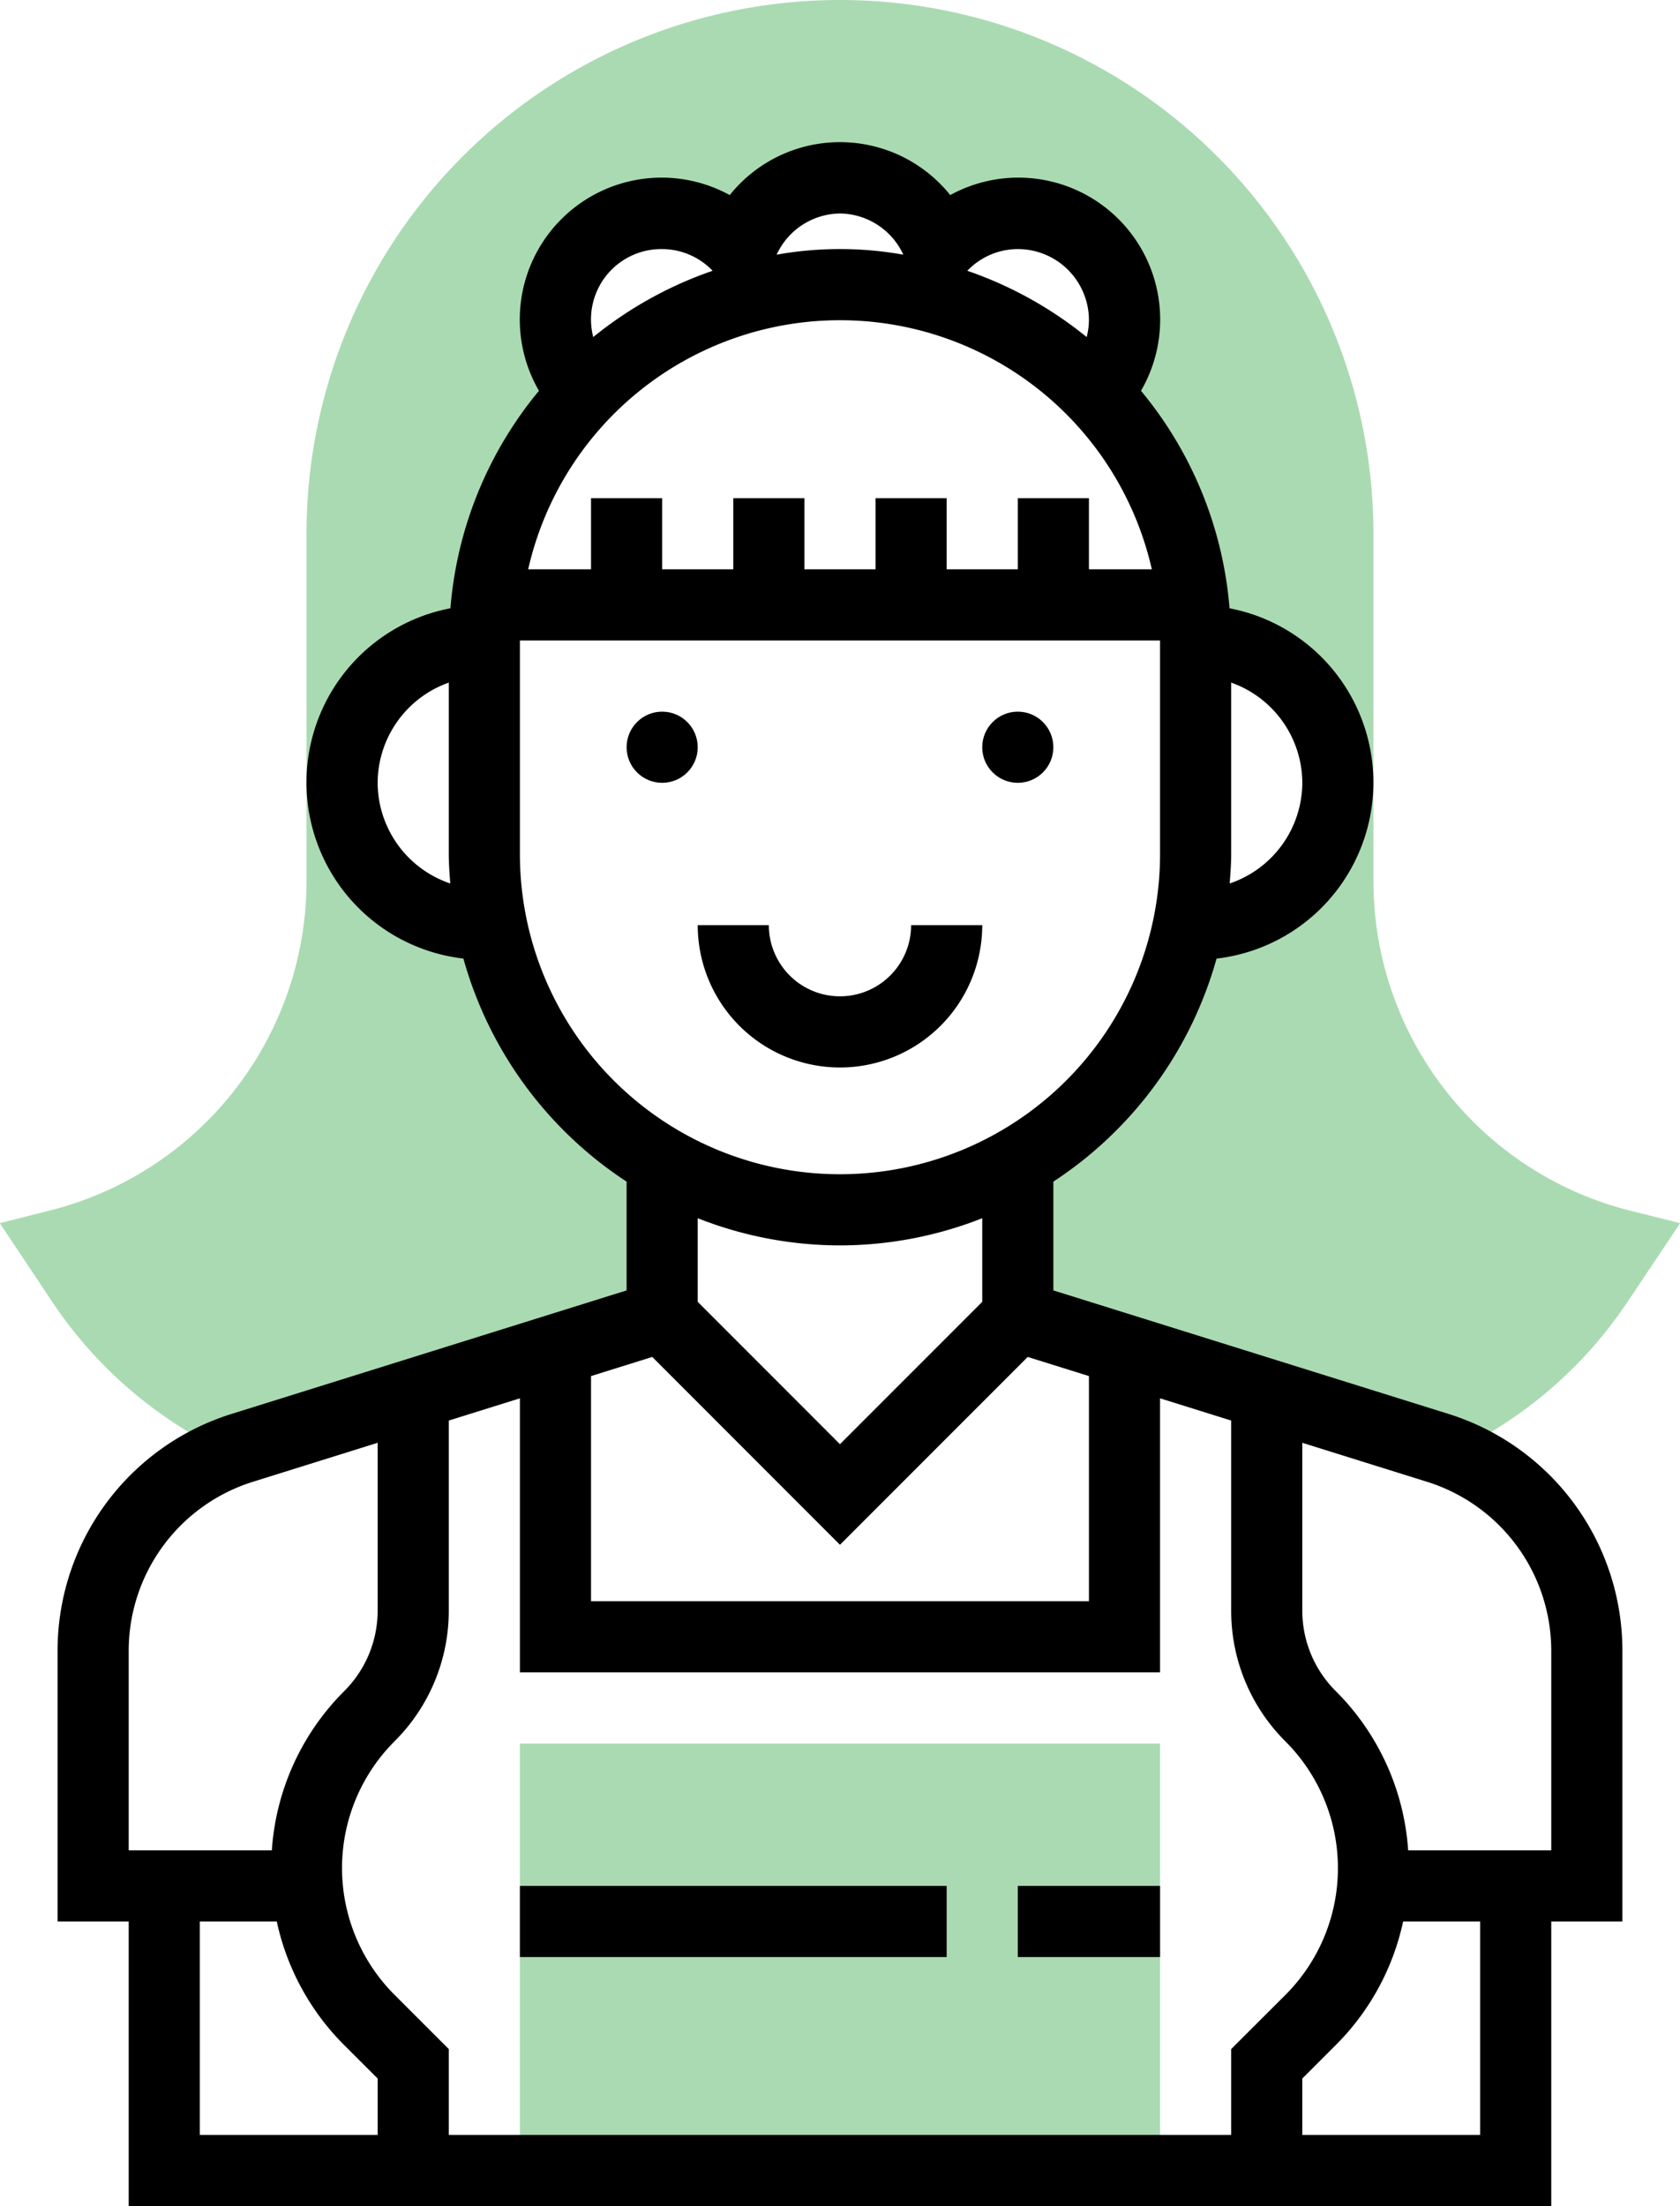 <?xml version="1.0" encoding="UTF-8"?> <svg xmlns="http://www.w3.org/2000/svg" id="Layer_1" data-name="Layer 1" viewBox="0 0 377.91 496"><title></title><g opacity="0.5"><rect x="116.95" y="392" width="144" height="96" fill="#56b665"></rect></g><g opacity="0.5"><path d="M433.94,280.24A76.4,76.4,0,0,1,376,206V128a120,120,0,1,0-240,0v78a76.39,76.39,0,0,1-57.94,74.21L67,283l11.67,17.5a97,97,0,0,0,39.81,34.25c1.06-.42,2.06-0.93,3.16-1.27L216,304V269.29A80.11,80.11,0,0,1,177.61,216H176a32,32,0,0,1,0-64,79.7,79.7,0,0,1,22.91-56h-0.8a24,24,0,0,1,35.44-32.26,23.88,23.88,0,0,1,44.9,0A24,24,0,0,1,313.89,96h-0.8A79.7,79.7,0,0,1,336,152a32,32,0,0,1,0,64h-1.61A80.11,80.11,0,0,1,296,269.29V304l94.32,29.47c1.1,0.34,2.1.86,3.16,1.27a97,97,0,0,0,39.81-34.25L445,283Z" transform="translate(-67.05 -8)" fill="#56b665"></path></g><path d="M432,379.29a55.76,55.76,0,0,0-39.3-53.46L304,298.12V273.66a88.27,88.27,0,0,0,36.71-50.14,39.87,39.87,0,0,0,2.92-78.76,87.54,87.54,0,0,0-19.92-48.9,31.9,31.9,0,0,0-42.91-44,31.79,31.79,0,0,0-49.6,0,31.9,31.9,0,0,0-42.91,44,87.58,87.58,0,0,0-19.92,48.9,39.86,39.86,0,0,0,2.92,78.75A88.21,88.21,0,0,0,208,273.66v24.46l-88.7,27.72A55.77,55.77,0,0,0,80,379.29V440H96v64H416V440h16V379.29Zm-75.8,20.22a40.29,40.29,0,0,1,0,57L344,468.69V488H168V468.69l-12.2-12.2a40.29,40.29,0,0,1,0-57A41.39,41.39,0,0,0,168,370.06V327.38l16-5V384H328V322.38l16,5v42.68A41.39,41.39,0,0,0,356.2,399.51ZM296,120v16H280V120H264v16H248V120H232v16H216V120H200v16H185.86a71.93,71.93,0,0,1,140.29,0H312V120H296Zm64,64a24,24,0,0,1-16.34,22.63c0.17-2.2.34-4.39,0.34-6.63V161.47A24,24,0,0,1,360,184ZM312,80a15.8,15.8,0,0,1-.51,3.78,87.78,87.78,0,0,0-26.85-14.9A15.77,15.77,0,0,1,296,64,16,16,0,0,1,312,80ZM256,56a15.89,15.89,0,0,1,14.25,9.26,80.93,80.93,0,0,0-28.5,0A15.89,15.89,0,0,1,256,56Zm-40,8a15.76,15.76,0,0,1,11.35,4.88,88,88,0,0,0-26.85,14.9A15.81,15.81,0,0,1,216,64ZM152,184a24,24,0,0,1,16-22.53V200c0,2.24.17,4.43,0.34,6.63A24,24,0,0,1,152,184Zm32,16V152H328v48A72,72,0,0,1,184,200Zm72,88a87.42,87.42,0,0,0,32-6.11v18.8l-32,32-32-32v-18.8A87.42,87.42,0,0,0,256,288Zm-42.23,25.08L256,355.31l42.23-42.23,13.77,4.3V368H200V317.38ZM96,379.29a39.82,39.82,0,0,1,28.06-38.18L152,332.38v37.68a25.53,25.53,0,0,1-7.51,18.14A55.81,55.81,0,0,0,128.2,424H96V379.29ZM112,440h17.31a55.9,55.9,0,0,0,15.17,27.8l7.52,7.51V488H112V440Zm288,48H360V475.31l7.51-7.51A55.77,55.77,0,0,0,382.68,440H400v48Zm16-64H383.81a55.81,55.81,0,0,0-16.29-35.8A25.49,25.49,0,0,1,360,370.06V332.38l27.94,8.73A39.83,39.83,0,0,1,416,379.29V424Z" transform="translate(-67.05 -8)"></path><circle cx="228.95" cy="168" r="8"></circle><circle cx="148.95" cy="168" r="8"></circle><path d="M288,216H272a16,16,0,0,1-32,0H224A32,32,0,0,0,288,216Z" transform="translate(-67.05 -8)"></path><rect x="116.95" y="424" width="96" height="16"></rect><rect x="228.95" y="424" width="32" height="16"></rect></svg> 